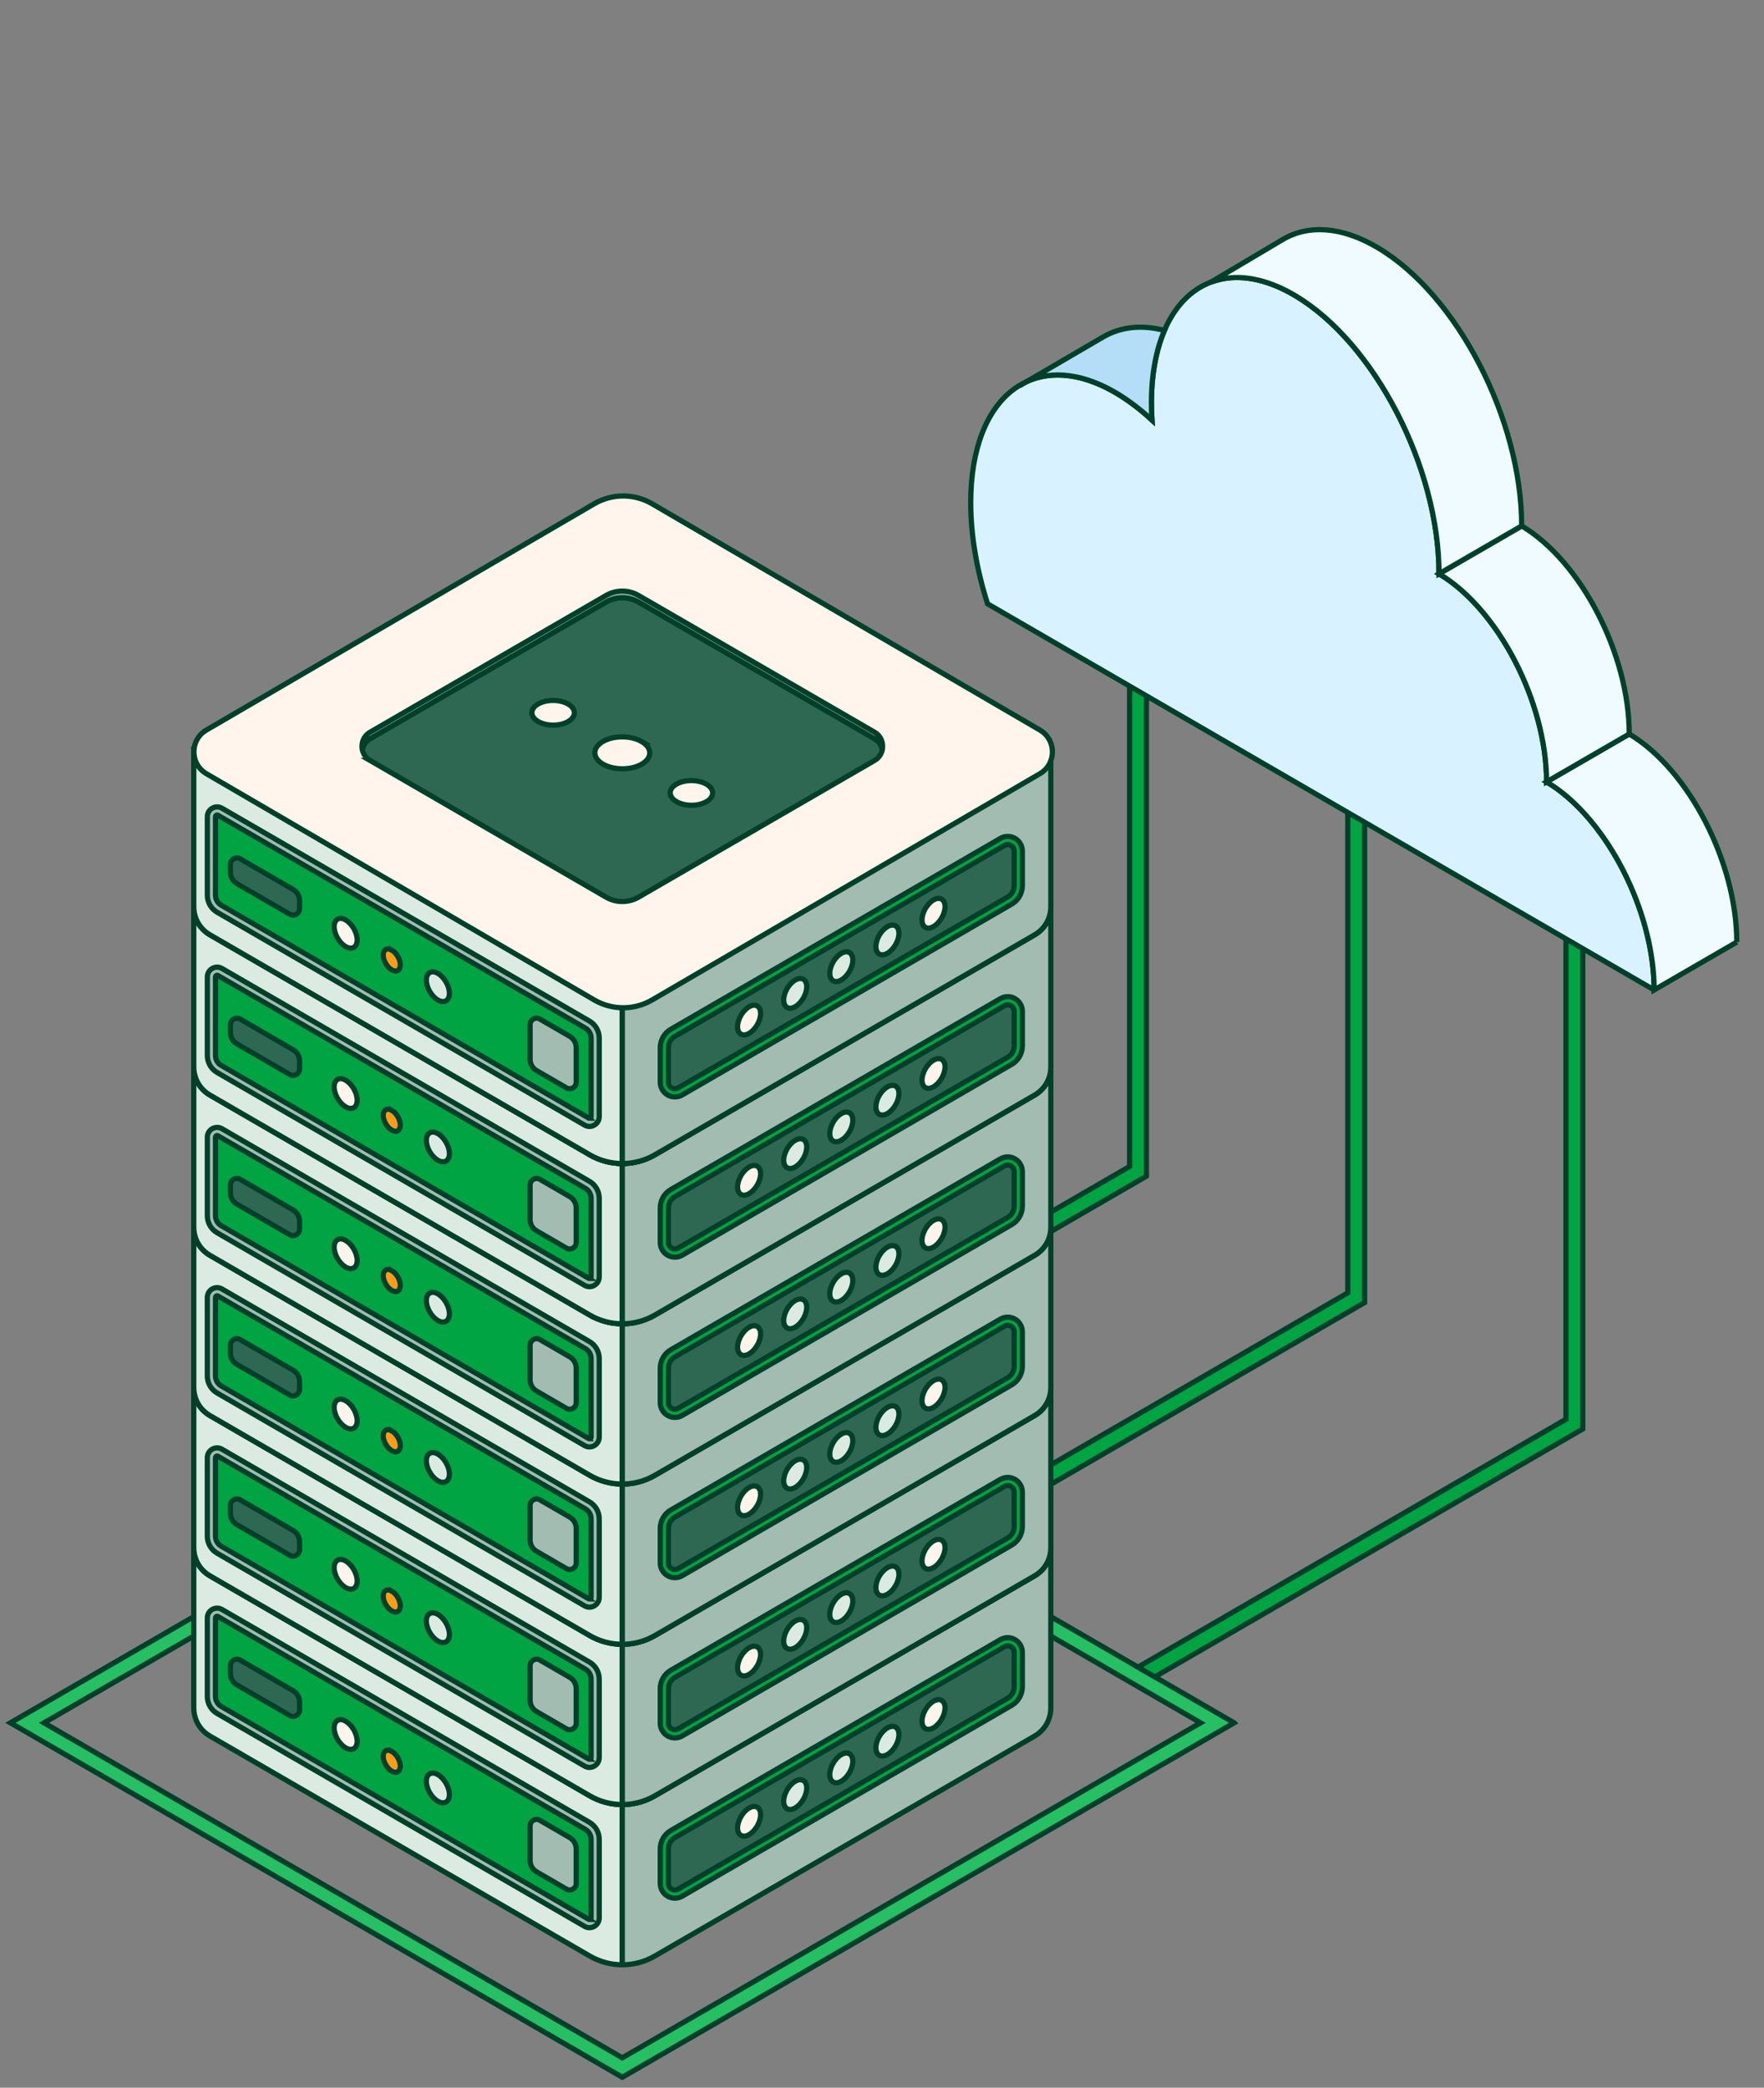 <svg width="169" height="200" viewBox="0 0 169 200" fill="none" xmlns="http://www.w3.org/2000/svg">
<rect x="0" y="0" width="169" height="200" fill="#808080" stroke="none"/>
<g id="Layer_1">
<path id="Vector" d="M118.237 165.045L110.637 160.642L109.027 159.71L89.732 148.534L88.124 147.602L68.829 136.425L67.22 135.494L59.62 131.091L1 165.045L59.217 198.766L59.62 199L86.224 183.59L87.834 182.658L118.238 165.046L118.237 165.045ZM86.223 181.725L84.615 182.657L59.62 197.135L4.218 165.045L59.619 132.955L65.611 136.427L67.219 137.358L86.514 148.535L88.123 149.467L107.418 160.643L109.026 161.575L115.018 165.045L86.222 181.725H86.223Z" fill="#26BF64" stroke="#00402A" stroke-width="0.5"/>
<g id="Group">
<path id="Vector_2" d="M150.029 74.786V135.96L109.027 159.71L110.636 160.642L151.638 136.892V74.786H150.029Z" fill="#00A443" stroke="#00402A" stroke-width="0.5"/>
<path id="Vector_3" d="M130.734 62.687H129.126V123.853L88.124 147.602L89.732 148.534L130.734 124.784V62.687Z" fill="#00A443" stroke="#00402A" stroke-width="0.5"/>
<path id="Vector_4" d="M109.831 50.57H108.222V111.744L67.219 135.494L68.829 136.427L109.831 112.676V50.57Z" fill="#00A443" stroke="#00402A" stroke-width="0.5"/>
</g>
<g id="Group_2">
<g id="Vector_5">
<path fill-rule="evenodd" clip-rule="evenodd" d="M158.474 94.837L137.866 82.9L119.52 72.273L94.613 57.845C93.583 54.623 93 51.3 93 48.141C93 37.779 99.267 33.103 106.998 37.692C108.158 38.382 109.286 39.242 110.364 40.24C110.33 39.691 110.311 39.146 110.311 38.605C110.311 28.407 116.481 23.803 124.09 28.321C131.696 32.84 137.866 44.772 137.866 54.969C143.556 58.349 148.171 67.274 148.171 74.902C153.86 78.282 158.475 87.208 158.475 94.835" fill="#D8F3FF"/>
<path d="M158.474 94.837L137.866 82.9L119.52 72.273L94.613 57.845C93.583 54.623 93 51.3 93 48.141C93 37.779 99.267 33.103 106.998 37.692C108.158 38.382 109.286 39.242 110.364 40.24C110.33 39.691 110.311 39.146 110.311 38.605C110.311 28.407 116.481 23.803 124.09 28.321C131.696 32.84 137.866 44.772 137.866 54.969C143.556 58.349 148.171 67.274 148.171 74.902C153.86 78.282 158.475 87.208 158.475 94.835" stroke="#00402A" stroke-width="0.5"/>
</g>
<path id="Vector_6" fill-rule="evenodd" clip-rule="evenodd" d="M98.344 36.568L105.682 32.285C107.341 31.318 109.346 31.073 111.56 31.657C110.759 33.523 110.311 35.861 110.311 38.605C110.311 39.146 110.33 39.691 110.364 40.24C109.697 39.624 109.012 39.059 108.313 38.556L108.292 38.542L108.288 38.538L108.272 38.527L108.251 38.513L108.235 38.5L108.181 38.463L108.17 38.455L108.13 38.426L108.11 38.411L108.09 38.397L108.076 38.388L108.069 38.383L108.048 38.368L108.028 38.354L108.022 38.35L108.007 38.339L107.987 38.325L107.968 38.312L107.966 38.31L107.946 38.296L107.925 38.282L107.915 38.274L107.904 38.267L107.884 38.253L107.863 38.239L107.86 38.237L107.843 38.225L107.822 38.211L107.807 38.201L107.802 38.197L107.781 38.184L107.76 38.17L107.753 38.165L107.74 38.157L107.699 38.13L107.66 38.104H107.658L107.645 38.095L107.637 38.09L107.596 38.063L107.592 38.06L107.575 38.049L107.555 38.036L107.538 38.025L107.535 38.023L107.515 38.009L107.494 37.996L107.485 37.989L107.453 37.969L107.432 37.956H107.431L107.412 37.942L107.391 37.929L107.377 37.919L107.371 37.915L107.35 37.902L107.33 37.888L107.323 37.884L107.309 37.875L107.288 37.863L107.269 37.851H107.267L107.246 37.838L107.226 37.824L107.215 37.818L107.206 37.812L107.186 37.8L107.165 37.787L107.162 37.785L107.144 37.774L107.124 37.761L107.108 37.751L107.103 37.748L107.083 37.736L107.062 37.723L107.054 37.718L107.042 37.711L107.021 37.699L107 37.686L106.85 37.599H106.847L106.711 37.519L106.7 37.513L106.695 37.51L106.676 37.499L106.551 37.429L106.543 37.425L106.538 37.422L106.401 37.348L106.391 37.343L106.38 37.336L106.258 37.271L106.214 37.249L106.104 37.192L106.088 37.185L106.072 37.176L105.952 37.117L105.907 37.094L105.881 37.081L105.808 37.046L105.734 37.011L105.661 36.976L105.588 36.942L105.515 36.908C104.442 36.423 103.404 36.122 102.417 35.994C100.931 35.801 99.559 36.001 98.348 36.56L98.344 36.568Z" fill="#B4DEF7" stroke="#00402A" stroke-width="0.5"/>
<g id="Vector_7">
<path fill-rule="evenodd" clip-rule="evenodd" d="M166.392 90.25L158.474 94.837C158.474 91.331 157.499 87.553 155.893 84.164L155.822 84.016L155.793 83.954L155.72 83.804L155.698 83.761C155.653 83.669 155.606 83.577 155.56 83.485L155.522 83.411L155.454 83.278L155.409 83.19L155.347 83.072L155.342 83.063C155.31 83.002 155.278 82.943 155.245 82.882L155.242 82.876L155.195 82.789L155.126 82.662L155.068 82.555L154.993 82.422L154.954 82.352L154.839 82.15L154.791 82.068L154.706 81.922L154.666 81.856C154.627 81.79 154.587 81.724 154.548 81.659L154.539 81.644L154.537 81.641C154.494 81.571 154.451 81.5 154.408 81.431L154.371 81.371L154.266 81.205L154.239 81.162C154.145 81.015 154.05 80.869 153.955 80.724L153.938 80.699C153.892 80.629 153.845 80.56 153.797 80.49L153.794 80.485C153.693 80.336 153.591 80.19 153.487 80.044L153.481 80.036C153.114 79.522 152.734 79.03 152.339 78.561C151.064 77.046 149.653 75.786 148.167 74.904L156.087 70.317C161.776 73.696 166.391 82.622 166.391 90.25" fill="#F0FBFF"/>
<path d="M166.392 90.25L158.474 94.837C158.474 91.331 157.499 87.553 155.893 84.164L155.822 84.016L155.793 83.954L155.72 83.804L155.698 83.761C155.653 83.669 155.606 83.577 155.56 83.485L155.522 83.411L155.454 83.278L155.409 83.19L155.347 83.072L155.342 83.063C155.31 83.002 155.278 82.943 155.245 82.882L155.242 82.876L155.195 82.789L155.126 82.662L155.068 82.555L154.993 82.422L154.954 82.352L154.839 82.15L154.791 82.068L154.706 81.922L154.666 81.856C154.627 81.79 154.587 81.724 154.548 81.659L154.539 81.644L154.537 81.641C154.494 81.571 154.451 81.5 154.408 81.431L154.371 81.371L154.266 81.205L154.239 81.162C154.145 81.015 154.05 80.869 153.955 80.724L153.938 80.699C153.892 80.629 153.845 80.56 153.797 80.49L153.794 80.485C153.693 80.336 153.591 80.19 153.487 80.044L153.481 80.036C153.114 79.522 152.734 79.03 152.339 78.561C151.064 77.046 149.653 75.786 148.167 74.904L156.087 70.317C161.776 73.696 166.391 82.622 166.391 90.25" stroke="#00402A" stroke-width="0.5"/>
</g>
<path id="Vector_8" fill-rule="evenodd" clip-rule="evenodd" d="M148.17 74.903C148.17 67.276 143.555 58.35 137.865 54.97L145.785 50.384C151.474 53.763 156.089 62.688 156.089 70.317L148.17 74.903Z" fill="#F0FBFF" stroke="#00402A" stroke-width="0.5"/>
<path id="Vector_9" fill-rule="evenodd" clip-rule="evenodd" d="M137.865 54.971C137.865 44.773 131.695 32.841 124.089 28.322L123.947 28.239L123.944 28.237L123.805 28.157L123.799 28.154L123.673 28.084L123.664 28.079L123.655 28.074L123.535 28.009L123.523 28.003L123.511 27.995C123.426 27.95 123.342 27.905 123.258 27.862L123.243 27.855L123.225 27.845C123.143 27.802 123.059 27.761 122.977 27.722L122.957 27.712C120.364 26.455 117.973 26.282 115.985 27.043L122.879 22.952C125.311 21.51 128.506 21.656 132.009 23.736C139.616 28.254 145.784 40.186 145.784 50.384L137.865 54.971Z" fill="#F0FBFF" stroke="#00402A" stroke-width="0.5"/>
</g>
<g id="Group_3">
<g id="Group_4">
<path id="Vector_10" d="M56.503 172.037L20.122 150.964C19.083 150.362 18.564 149.309 18.564 148.256V163.601C18.563 164.656 19.081 165.713 20.122 166.315L56.503 187.387C57.466 187.946 58.542 188.225 59.619 188.225V172.873C58.542 172.873 57.466 172.594 56.503 172.035V172.037Z" fill="#DCEBE1" stroke="#00402A" stroke-width="0.5"/>
<path id="Vector_11" d="M62.734 187.388L99.115 166.316C100.156 165.713 100.675 164.658 100.673 163.603V148.259C100.673 149.312 100.152 150.363 99.115 150.964L62.734 172.036C61.771 172.595 60.694 172.874 59.617 172.874V188.226C60.693 188.226 61.769 187.947 62.734 187.388Z" fill="#A2BCB1" stroke="#00402A" stroke-width="0.5"/>
<path id="Vector_12" d="M20.122 150.964L56.503 172.036C58.431 173.154 60.807 173.154 62.736 172.036L99.116 150.964C100.154 150.363 100.673 149.31 100.674 148.259C100.674 147.205 100.156 146.15 99.116 145.548L62.736 124.476C60.807 123.359 58.431 123.359 56.503 124.476L20.122 145.548C19.083 146.15 18.564 147.203 18.564 148.256C18.564 149.308 19.083 150.362 20.122 150.964Z" fill="#FF9C1A" stroke="#00402A" stroke-width="0.5"/>
<path id="Vector_13" d="M59.618 172.093C58.662 172.093 57.719 171.839 56.892 171.359L20.511 150.287C19.779 149.863 19.343 149.104 19.343 148.256C19.343 147.407 19.78 146.649 20.511 146.224L56.892 125.152C57.72 124.672 58.663 124.418 59.618 124.418C60.574 124.418 61.518 124.672 62.345 125.152L98.725 146.224C99.458 146.649 99.894 147.408 99.894 148.258C99.894 149.105 99.457 149.863 98.725 150.287L62.345 171.359C61.517 171.839 60.574 172.093 59.618 172.093Z" fill="#FFF5EC" stroke="#00402A" stroke-width="0.5"/>
<path id="Vector_14" d="M19.863 154.997V162.524C19.863 163.194 20.22 163.814 20.798 164.149L56.006 184.544C56.63 184.905 57.409 184.453 57.409 183.732V176.205C57.409 175.535 57.052 174.915 56.474 174.579L21.266 154.185C20.642 153.824 19.863 154.276 19.863 154.997Z" fill="#A2BCB1" stroke="#00402A" stroke-width="0.5"/>
<path id="Vector_15" d="M56.473 183.889C56.448 183.889 56.423 183.882 56.396 183.867L21.188 163.472C20.851 163.277 20.643 162.915 20.643 162.524V154.997C20.643 154.879 20.75 154.839 20.8 154.839C20.826 154.839 20.851 154.846 20.877 154.861L56.085 175.255C56.422 175.45 56.63 175.814 56.63 176.204V183.73C56.63 183.76 56.626 183.802 56.584 183.841C56.554 183.87 56.512 183.888 56.472 183.888L56.473 183.889Z" fill="#00A443" stroke="#00402A" stroke-width="0.5"/>
<path id="Vector_16" d="M55.202 177.122V180.434C55.202 180.915 54.682 181.217 54.267 180.975L51.409 179.319C51.023 179.096 50.785 178.683 50.785 178.236V174.924C50.785 174.443 51.304 174.142 51.72 174.382L54.578 176.038C54.964 176.261 55.202 176.674 55.202 177.121V177.122Z" fill="#A2BCB1" stroke="#00402A" stroke-width="0.5"/>
<path id="Vector_17" d="M28.698 163.803V163.05C28.698 162.603 28.461 162.19 28.075 161.967L23.008 159.032C22.593 158.791 22.073 159.092 22.073 159.573V160.326C22.073 160.773 22.311 161.186 22.697 161.409L27.764 164.344C28.179 164.585 28.698 164.284 28.698 163.803Z" fill="#2F6852" stroke="#00402A" stroke-width="0.5"/>
<path id="Vector_18" d="M33.118 164.892C33.729 165.245 34.221 166.102 34.219 166.805C34.217 167.508 33.721 167.792 33.111 167.439C32.502 167.086 32.008 166.229 32.011 165.526C32.013 164.823 32.509 164.539 33.118 164.892Z" fill="#FFF5EC" stroke="#00402A" stroke-width="0.5"/>
<path id="Vector_19" d="M37.535 167.78C37.988 168.042 38.353 168.678 38.352 169.199C38.35 169.721 37.982 169.931 37.529 169.67C37.077 169.408 36.712 168.772 36.713 168.251C36.714 167.73 37.083 167.518 37.535 167.781V167.78Z" fill="#FF9C1A" stroke="#00402A" stroke-width="0.5"/>
<path id="Vector_20" d="M41.953 170.01C42.563 170.363 43.056 171.22 43.054 171.923C43.051 172.626 42.555 172.91 41.946 172.556C41.337 172.203 40.843 171.346 40.845 170.644C40.848 169.941 41.343 169.657 41.953 170.01Z" fill="#DCEBE1" stroke="#00402A" stroke-width="0.5"/>
<path id="Vector_21" d="M64.66 181.842C63.887 181.842 63.256 181.211 63.256 180.434V177.122C63.256 176.398 63.645 175.724 64.269 175.362L95.84 157.076C96.054 156.951 96.296 156.887 96.541 156.887C97.314 156.887 97.944 157.518 97.944 158.295V161.606C97.944 162.329 97.556 163.004 96.931 163.367L65.361 181.653C65.147 181.778 64.904 181.842 64.66 181.842Z" fill="#00A443" stroke="#00402A" stroke-width="0.5"/>
<path id="Vector_22" d="M64.035 177.122V180.434C64.035 180.915 64.555 181.217 64.97 180.976L96.541 162.69C96.927 162.467 97.164 162.054 97.164 161.606V158.295C97.164 157.814 96.645 157.512 96.23 157.754L64.659 176.04C64.273 176.263 64.035 176.676 64.035 177.124V177.122Z" fill="#2F6852" stroke="#00402A" stroke-width="0.5"/>
<path id="Vector_23" d="M80.597 168.091C79.986 168.444 79.494 169.301 79.496 170.004C79.498 170.707 79.994 170.991 80.604 170.638C81.213 170.284 81.707 169.428 81.704 168.725C81.702 168.022 81.206 167.738 80.597 168.091Z" fill="#DCEBE1" stroke="#00402A" stroke-width="0.5"/>
<path id="Vector_24" d="M85.015 165.532C84.404 165.885 83.912 166.742 83.914 167.445C83.916 168.148 84.412 168.431 85.022 168.078C85.631 167.725 86.125 166.868 86.122 166.165C86.12 165.463 85.624 165.179 85.015 165.532Z" fill="#DCEBE1" stroke="#00402A" stroke-width="0.5"/>
<path id="Vector_25" d="M89.431 162.974C88.821 163.327 88.328 164.183 88.331 164.886C88.333 165.589 88.829 165.873 89.438 165.52C90.048 165.167 90.541 164.31 90.539 163.607C90.537 162.904 90.041 162.62 89.431 162.974Z" fill="#FFF5EC" stroke="#00402A" stroke-width="0.5"/>
<path id="Vector_26" d="M71.763 173.208C71.153 173.561 70.66 174.418 70.663 175.12C70.665 175.823 71.161 176.107 71.77 175.754C72.38 175.401 72.873 174.544 72.871 173.841C72.869 173.138 72.373 172.854 71.763 173.208Z" fill="#FFF5EC" stroke="#00402A" stroke-width="0.5"/>
<path id="Vector_27" d="M35.453 149.61L58.06 162.705C59.024 163.263 60.213 163.263 61.178 162.705L83.785 149.61C84.202 149.369 84.447 148.983 84.53 148.569C84.447 148.155 84.201 147.769 83.785 147.528L61.178 134.433C60.214 133.874 59.026 133.874 58.062 134.433L35.454 147.528C35.038 147.769 34.792 148.155 34.709 148.569C34.792 148.983 35.039 149.369 35.454 149.61H35.453Z" fill="#2F6852" stroke="#00402A" stroke-width="0.5"/>
<path id="Vector_28" d="M76.18 170.649C75.57 171.003 75.077 171.859 75.08 172.562C75.082 173.265 75.578 173.549 76.187 173.196C76.797 172.843 77.29 171.986 77.288 171.283C77.286 170.58 76.79 170.296 76.18 170.649Z" fill="#DCEBE1" stroke="#00402A" stroke-width="0.5"/>
<g id="Group_5">
<path id="Vector_29" d="M61.474 147.799C62.505 148.396 62.511 149.364 61.487 149.962C60.462 150.559 58.796 150.559 57.765 149.962C56.733 149.364 56.728 148.396 57.753 147.799C58.778 147.202 60.443 147.202 61.475 147.799H61.474Z" fill="#FFF5EC" stroke="#00402A" stroke-width="0.5"/>
<path id="Vector_30" d="M67.68 151.882C68.478 152.344 68.483 153.093 67.689 153.555C66.896 154.017 65.607 154.017 64.81 153.555C64.012 153.093 64.007 152.344 64.8 151.882C65.593 151.419 66.882 151.419 67.68 151.882Z" fill="#FFF5EC" stroke="#00402A" stroke-width="0.5"/>
<path id="Vector_31" d="M54.428 144.206C55.225 144.668 55.23 145.417 54.437 145.879C53.644 146.342 52.355 146.342 51.557 145.879C50.76 145.417 50.755 144.668 51.548 144.206C52.341 143.743 53.63 143.743 54.428 144.206Z" fill="#FFF5EC" stroke="#00402A" stroke-width="0.5"/>
</g>
<path id="Vector_32" d="M35.453 147.527L58.061 134.432C59.024 133.873 60.213 133.873 61.177 134.432L83.784 147.527C84.201 147.767 84.446 148.153 84.529 148.568C84.653 147.947 84.406 147.262 83.784 146.901L61.177 133.806C60.213 133.248 59.024 133.248 58.061 133.806L35.453 146.901C34.83 147.263 34.584 147.947 34.708 148.568C34.791 148.153 35.038 147.767 35.453 147.527Z" fill="#A2BCB1" stroke="#00402A" stroke-width="0.5"/>
</g>
<g id="Group_6">
<path id="Vector_33" d="M56.503 156.685L20.122 135.612C19.083 135.01 18.564 133.958 18.564 132.904V148.25C18.563 149.305 19.081 150.361 20.122 150.963L56.503 172.035C57.466 172.594 58.542 172.873 59.619 172.873V157.521C58.542 157.521 57.466 157.242 56.503 156.684V156.685Z" fill="#DCEBE1" stroke="#00402A" stroke-width="0.5"/>
<path id="Vector_34" d="M62.736 172.037L99.116 150.964C100.157 150.361 100.677 149.306 100.674 148.251V132.907C100.674 133.96 100.154 135.011 99.116 135.612L62.736 156.685C61.772 157.243 60.696 157.523 59.619 157.523V172.874C60.695 172.874 61.771 172.595 62.736 172.037Z" fill="#A2BCB1" stroke="#00402A" stroke-width="0.5"/>
<path id="Vector_35" d="M20.122 135.611L56.503 156.684C58.431 157.801 60.807 157.801 62.736 156.684L99.116 135.611C100.154 135.01 100.673 133.958 100.674 132.906C100.674 131.852 100.156 130.797 99.116 130.195L62.736 109.123C60.807 108.006 58.431 108.006 56.503 109.123L20.122 130.195C19.083 130.797 18.564 131.85 18.564 132.903C18.564 133.955 19.083 135.009 20.122 135.611Z" fill="#FF9C1A" stroke="#00402A" stroke-width="0.5"/>
<path id="Vector_36" d="M59.618 156.741C58.662 156.741 57.719 156.488 56.892 156.008L20.511 134.935C19.779 134.511 19.343 133.752 19.343 132.904C19.343 132.055 19.78 131.297 20.511 130.872L56.892 109.8C57.72 109.32 58.663 109.066 59.618 109.066C60.574 109.066 61.518 109.32 62.345 109.8L98.725 130.872C99.458 131.297 99.894 132.057 99.894 132.906C99.894 133.753 99.457 134.511 98.725 134.935L62.345 156.008C61.517 156.488 60.574 156.741 59.618 156.741Z" fill="#FFF5EC" stroke="#00402A" stroke-width="0.5"/>
<path id="Vector_37" d="M19.863 139.646V147.172C19.863 147.842 20.22 148.462 20.798 148.796L56.006 169.191C56.63 169.552 57.409 169.1 57.409 168.379V160.852C57.409 160.182 57.052 159.562 56.474 159.227L21.266 138.832C20.642 138.471 19.863 138.923 19.863 139.644V139.646Z" fill="#A2BCB1" stroke="#00402A" stroke-width="0.5"/>
<path id="Vector_38" d="M56.474 168.537C56.449 168.537 56.424 168.53 56.397 168.515L21.189 148.121C20.852 147.926 20.644 147.563 20.644 147.172V139.646C20.644 139.527 20.751 139.487 20.802 139.487C20.827 139.487 20.852 139.494 20.878 139.509L56.086 159.904C56.423 160.098 56.631 160.462 56.631 160.852V168.379C56.631 168.408 56.626 168.45 56.586 168.489C56.555 168.518 56.513 168.536 56.473 168.536L56.474 168.537Z" fill="#00A443" stroke="#00402A" stroke-width="0.5"/>
<path id="Vector_39" d="M55.202 161.771V165.082C55.202 165.563 54.682 165.865 54.267 165.623L51.409 163.967C51.023 163.745 50.785 163.331 50.785 162.884V159.573C50.785 159.092 51.304 158.79 51.72 159.031L54.578 160.686C54.964 160.909 55.202 161.322 55.202 161.77V161.771Z" fill="#A2BCB1" stroke="#00402A" stroke-width="0.5"/>
<path id="Vector_40" d="M28.698 148.451V147.698C28.698 147.251 28.461 146.838 28.075 146.615L23.008 143.68C22.593 143.439 22.073 143.74 22.073 144.221V144.974C22.073 145.421 22.311 145.835 22.697 146.058L27.764 148.992C28.179 149.233 28.698 148.933 28.698 148.45V148.451Z" fill="#2F6852" stroke="#00402A" stroke-width="0.5"/>
<path id="Vector_41" d="M33.119 149.54C33.73 149.894 34.222 150.75 34.22 151.453C34.218 152.156 33.722 152.44 33.112 152.087C32.503 151.734 32.009 150.877 32.012 150.174C32.014 149.471 32.51 149.187 33.119 149.54Z" fill="#FFF5EC" stroke="#00402A" stroke-width="0.5"/>
<path id="Vector_42" d="M37.535 152.428C37.988 152.69 38.353 153.326 38.352 153.847C38.35 154.369 37.982 154.579 37.529 154.318C37.077 154.056 36.712 153.42 36.713 152.899C36.714 152.378 37.083 152.167 37.535 152.43V152.428Z" fill="#FF9C1A" stroke="#00402A" stroke-width="0.5"/>
<path id="Vector_43" d="M41.953 154.658C42.563 155.011 43.056 155.868 43.054 156.571C43.051 157.274 42.555 157.558 41.946 157.205C41.337 156.851 40.843 155.995 40.845 155.292C40.848 154.589 41.343 154.305 41.953 154.658Z" fill="#DCEBE1" stroke="#00402A" stroke-width="0.5"/>
<path id="Vector_44" d="M64.66 166.491C63.887 166.491 63.256 165.859 63.256 165.082V161.771C63.256 161.047 63.645 160.372 64.269 160.01L95.84 141.724C96.054 141.599 96.296 141.535 96.541 141.535C97.314 141.535 97.944 142.166 97.944 142.943V146.255C97.944 146.978 97.556 147.652 96.931 148.015L65.361 166.302C65.147 166.426 64.904 166.491 64.66 166.491Z" fill="#00A443" stroke="#00402A" stroke-width="0.5"/>
<path id="Vector_45" d="M64.037 161.771V165.082C64.037 165.563 64.556 165.865 64.971 165.623L96.542 147.337C96.928 147.114 97.165 146.701 97.165 146.254V142.942C97.165 142.461 96.646 142.159 96.231 142.401L64.66 160.688C64.274 160.911 64.037 161.324 64.037 161.771Z" fill="#2F6852" stroke="#00402A" stroke-width="0.5"/>
<path id="Vector_46" d="M80.597 152.739C79.986 153.093 79.494 153.949 79.496 154.652C79.498 155.355 79.994 155.639 80.604 155.286C81.213 154.933 81.707 154.076 81.704 153.373C81.702 152.67 81.206 152.386 80.597 152.739Z" fill="#DCEBE1" stroke="#00402A" stroke-width="0.5"/>
<path id="Vector_47" d="M85.015 150.18C84.404 150.533 83.912 151.39 83.914 152.093C83.916 152.796 84.412 153.08 85.022 152.727C85.631 152.373 86.125 151.517 86.122 150.814C86.12 150.111 85.624 149.827 85.015 150.18Z" fill="#DCEBE1" stroke="#00402A" stroke-width="0.5"/>
<path id="Vector_48" d="M89.431 147.622C88.821 147.975 88.328 148.832 88.331 149.535C88.333 150.238 88.829 150.522 89.438 150.168C90.048 149.815 90.541 148.958 90.539 148.256C90.537 147.553 90.041 147.269 89.431 147.622Z" fill="#FFF5EC" stroke="#00402A" stroke-width="0.5"/>
<path id="Vector_49" d="M71.763 157.856C71.153 158.209 70.66 159.066 70.663 159.769C70.665 160.472 71.161 160.756 71.77 160.402C72.38 160.049 72.873 159.193 72.871 158.49C72.869 157.787 72.373 157.503 71.763 157.856Z" fill="#FFF5EC" stroke="#00402A" stroke-width="0.5"/>
<path id="Vector_50" d="M35.453 134.258L58.06 147.353C59.024 147.912 60.213 147.912 61.178 147.353L83.785 134.258C84.202 134.017 84.447 133.631 84.53 133.217C84.447 132.803 84.201 132.417 83.785 132.176L61.178 119.081C60.214 118.523 59.026 118.523 58.062 119.081L35.454 132.176C35.038 132.417 34.792 132.803 34.709 133.217C34.792 133.631 35.039 134.017 35.454 134.258H35.453Z" fill="#2F6852" stroke="#00402A" stroke-width="0.5"/>
<path id="Vector_51" d="M76.18 155.298C75.57 155.651 75.077 156.508 75.08 157.21C75.082 157.913 75.578 158.197 76.187 157.844C76.797 157.491 77.29 156.634 77.288 155.931C77.286 155.228 76.79 154.944 76.18 155.298Z" fill="#DCEBE1" stroke="#00402A" stroke-width="0.5"/>
<g id="Group_7">
<path id="Vector_52" d="M61.474 132.447C62.505 133.045 62.511 134.013 61.487 134.61C60.462 135.207 58.796 135.207 57.765 134.61C56.733 134.013 56.728 133.045 57.753 132.447C58.778 131.85 60.443 131.85 61.475 132.447H61.474Z" fill="#FFF5EC" stroke="#00402A" stroke-width="0.5"/>
<path id="Vector_53" d="M67.68 136.53C68.478 136.992 68.483 137.741 67.689 138.203C66.896 138.666 65.607 138.666 64.81 138.203C64.012 137.741 64.007 136.992 64.8 136.53C65.593 136.068 66.882 136.068 67.68 136.53Z" fill="#FFF5EC" stroke="#00402A" stroke-width="0.5"/>
<path id="Vector_54" d="M54.428 128.854C55.225 129.316 55.23 130.065 54.437 130.527C53.644 130.99 52.355 130.99 51.557 130.527C50.76 130.065 50.755 129.316 51.548 128.854C52.341 128.392 53.63 128.392 54.428 128.854Z" fill="#FFF5EC" stroke="#00402A" stroke-width="0.5"/>
</g>
<path id="Vector_55" d="M35.453 132.175L58.061 119.08C59.024 118.521 60.213 118.521 61.177 119.08L83.784 132.175C84.201 132.416 84.446 132.802 84.529 133.216C84.653 132.595 84.406 131.91 83.784 131.55L61.177 118.454C60.213 117.896 59.024 117.896 58.061 118.454L35.453 131.55C34.83 131.911 34.584 132.595 34.708 133.216C34.791 132.802 35.038 132.416 35.453 132.175Z" fill="#A2BCB1" stroke="#00402A" stroke-width="0.5"/>
</g>
<g id="Group_8">
<path id="Vector_56" d="M56.503 141.333L20.122 120.26C19.083 119.658 18.564 118.606 18.564 117.552V132.898C18.563 133.953 19.081 135.009 20.122 135.611L56.503 156.684C57.466 157.242 58.542 157.521 59.619 157.521V142.17C58.542 142.17 57.466 141.89 56.503 141.332V141.333Z" fill="#DCEBE1" stroke="#00402A" stroke-width="0.5"/>
<path id="Vector_57" d="M62.736 156.685L99.116 135.612C100.157 135.009 100.677 133.954 100.674 132.899V117.556C100.674 118.608 100.154 119.66 99.116 120.26L62.736 141.333C61.772 141.892 60.696 142.171 59.619 142.171V157.523C60.695 157.523 61.771 157.243 62.736 156.685Z" fill="#A2BCB1" stroke="#00402A" stroke-width="0.5"/>
<path id="Vector_58" d="M20.122 120.259L56.503 141.332C58.431 142.449 60.807 142.449 62.736 141.332L99.116 120.259C100.154 119.658 100.673 118.606 100.674 117.554C100.674 116.501 100.156 115.446 99.116 114.844L62.736 93.771C60.807 92.654 58.431 92.654 56.503 93.771L20.122 114.844C19.083 115.446 18.564 116.498 18.564 117.551C18.564 118.604 19.083 119.657 20.122 120.259Z" fill="#FF9C1A" stroke="#00402A" stroke-width="0.5"/>
<path id="Vector_59" d="M59.62 141.389C58.663 141.389 57.72 141.136 56.893 140.656L20.513 119.583C19.78 119.16 19.344 118.4 19.344 117.552C19.344 116.704 19.782 115.946 20.513 115.521L56.893 94.448C57.721 93.968 58.664 93.715 59.62 93.715C60.575 93.715 61.519 93.968 62.346 94.448L98.727 115.521C99.459 115.946 99.895 116.705 99.895 117.554C99.895 118.402 99.458 119.16 98.727 119.583L62.346 140.656C61.518 141.136 60.575 141.389 59.62 141.389Z" fill="#FFF5EC" stroke="#00402A" stroke-width="0.5"/>
<path id="Vector_60" d="M19.863 124.294V131.821C19.863 132.491 20.22 133.11 20.798 133.446L56.006 153.84C56.63 154.202 57.409 153.75 57.409 153.028V145.501C57.409 144.831 57.052 144.212 56.474 143.876L21.266 123.482C20.642 123.12 19.863 123.572 19.863 124.294Z" fill="#A2BCB1" stroke="#00402A" stroke-width="0.5"/>
<path id="Vector_61" d="M56.474 153.185C56.449 153.185 56.424 153.178 56.397 153.163L21.189 132.769C20.852 132.574 20.644 132.211 20.644 131.821V124.294C20.644 124.175 20.751 124.135 20.802 124.135C20.827 124.135 20.852 124.142 20.878 124.158L56.086 144.552C56.423 144.747 56.631 145.111 56.631 145.5V153.027C56.631 153.056 56.626 153.099 56.586 153.137C56.555 153.167 56.513 153.184 56.473 153.184L56.474 153.185Z" fill="#00A443" stroke="#00402A" stroke-width="0.5"/>
<path id="Vector_62" d="M55.202 146.419V149.731C55.202 150.212 54.682 150.513 54.267 150.273L51.409 148.617C51.023 148.394 50.785 147.981 50.785 147.534V144.222C50.785 143.741 51.304 143.439 51.72 143.68L54.578 145.336C54.964 145.559 55.202 145.972 55.202 146.419Z" fill="#A2BCB1" stroke="#00402A" stroke-width="0.5"/>
<path id="Vector_63" d="M28.698 133.1V132.346C28.698 131.899 28.461 131.486 28.075 131.263L23.008 128.328C22.593 128.088 22.073 128.388 22.073 128.869V129.623C22.073 130.07 22.311 130.483 22.697 130.706L27.764 133.641C28.179 133.881 28.698 133.581 28.698 133.1Z" fill="#2F6852" stroke="#00402A" stroke-width="0.5"/>
<path id="Vector_64" d="M33.119 134.189C33.73 134.542 34.222 135.399 34.22 136.102C34.218 136.804 33.722 137.088 33.112 136.735C32.503 136.382 32.009 135.525 32.012 134.822C32.014 134.12 32.51 133.836 33.119 134.189Z" fill="#FFF5EC" stroke="#00402A" stroke-width="0.5"/>
<path id="Vector_65" d="M37.535 137.077C37.988 137.338 38.353 137.974 38.352 138.496C38.35 139.018 37.982 139.228 37.529 138.966C37.077 138.704 36.712 138.068 36.713 137.547C36.714 137.026 37.083 136.815 37.535 137.078V137.077Z" fill="#FF9C1A" stroke="#00402A" stroke-width="0.5"/>
<path id="Vector_66" d="M41.954 139.306C42.565 139.66 43.057 140.516 43.055 141.219C43.052 141.922 42.556 142.206 41.947 141.853C41.337 141.5 40.844 140.643 40.846 139.94C40.849 139.237 41.344 138.953 41.954 139.306Z" fill="#DCEBE1" stroke="#00402A" stroke-width="0.5"/>
<path id="Vector_67" d="M64.66 151.139C63.887 151.139 63.256 150.507 63.256 149.731V146.419C63.256 145.695 63.645 145.02 64.269 144.659L95.84 126.372C96.054 126.248 96.296 126.183 96.541 126.183C97.314 126.183 97.944 126.814 97.944 127.591V130.903C97.944 131.626 97.556 132.301 96.931 132.663L65.361 150.95C65.147 151.074 64.904 151.139 64.66 151.139Z" fill="#00A443" stroke="#00402A" stroke-width="0.5"/>
<path id="Vector_68" d="M64.037 146.419V149.731C64.037 150.212 64.556 150.513 64.971 150.273L96.542 131.986C96.928 131.763 97.165 131.35 97.165 130.903V127.591C97.165 127.11 96.646 126.809 96.231 127.049L64.66 145.336C64.274 145.559 64.037 145.972 64.037 146.419Z" fill="#2F6852" stroke="#00402A" stroke-width="0.5"/>
<path id="Vector_69" d="M80.597 137.388C79.986 137.741 79.494 138.598 79.496 139.301C79.498 140.003 79.994 140.287 80.604 139.934C81.213 139.581 81.707 138.724 81.704 138.021C81.702 137.319 81.206 137.035 80.597 137.388Z" fill="#DCEBE1" stroke="#00402A" stroke-width="0.5"/>
<path id="Vector_70" d="M85.015 134.828C84.404 135.182 83.912 136.038 83.914 136.741C83.916 137.444 84.412 137.728 85.022 137.375C85.631 137.022 86.125 136.165 86.122 135.462C86.12 134.759 85.624 134.475 85.015 134.828Z" fill="#DCEBE1" stroke="#00402A" stroke-width="0.5"/>
<path id="Vector_71" d="M89.431 132.27C88.821 132.623 88.328 133.48 88.331 134.183C88.333 134.886 88.829 135.17 89.438 134.817C90.048 134.463 90.541 133.607 90.539 132.904C90.537 132.201 90.041 131.917 89.431 132.27Z" fill="#FFF5EC" stroke="#00402A" stroke-width="0.5"/>
<path id="Vector_72" d="M71.763 142.504C71.153 142.857 70.66 143.714 70.663 144.417C70.665 145.12 71.161 145.404 71.77 145.051C72.38 144.697 72.873 143.841 72.871 143.138C72.869 142.435 72.373 142.151 71.763 142.504Z" fill="#FFF5EC" stroke="#00402A" stroke-width="0.5"/>
<path id="Vector_73" d="M35.453 118.906L58.06 132.001C59.024 132.56 60.213 132.56 61.178 132.001L83.785 118.906C84.202 118.666 84.447 118.28 84.53 117.865C84.447 117.451 84.201 117.065 83.785 116.824L61.178 103.729C60.214 103.171 59.026 103.171 58.062 103.729L35.454 116.824C35.038 117.065 34.792 117.451 34.709 117.865C34.792 118.28 35.039 118.666 35.454 118.906H35.453Z" fill="#2F6852" stroke="#00402A" stroke-width="0.5"/>
<path id="Vector_74" d="M76.18 139.946C75.57 140.299 75.077 141.156 75.08 141.859C75.082 142.562 75.578 142.846 76.187 142.492C76.797 142.139 77.29 141.283 77.288 140.58C77.286 139.877 76.79 139.593 76.18 139.946Z" fill="#DCEBE1" stroke="#00402A" stroke-width="0.5"/>
<g id="Group_9">
<path id="Vector_75" d="M61.474 117.096C62.505 117.693 62.511 118.661 61.487 119.258C60.462 119.856 58.796 119.856 57.765 119.258C56.733 118.661 56.728 117.693 57.753 117.096C58.778 116.498 60.443 116.498 61.475 117.096H61.474Z" fill="#FFF5EC" stroke="#00402A" stroke-width="0.5"/>
<path id="Vector_76" d="M67.68 121.178C68.478 121.641 68.483 122.389 67.689 122.852C66.896 123.314 65.607 123.314 64.81 122.852C64.012 122.389 64.007 121.641 64.8 121.178C65.593 120.716 66.882 120.716 67.68 121.178Z" fill="#FFF5EC" stroke="#00402A" stroke-width="0.5"/>
<path id="Vector_77" d="M54.428 113.502C55.225 113.965 55.23 114.713 54.437 115.176C53.644 115.638 52.355 115.638 51.557 115.176C50.76 114.713 50.755 113.965 51.548 113.502C52.341 113.04 53.63 113.04 54.428 113.502Z" fill="#FFF5EC" stroke="#00402A" stroke-width="0.5"/>
</g>
<path id="Vector_78" d="M35.453 116.823L58.061 103.728C59.024 103.17 60.213 103.17 61.177 103.728L83.784 116.823C84.201 117.064 84.446 117.45 84.529 117.864C84.653 117.243 84.406 116.558 83.784 116.198L61.177 103.103C60.213 102.544 59.024 102.544 58.061 103.103L35.453 116.198C34.83 116.559 34.584 117.243 34.708 117.864C34.791 117.45 35.038 117.064 35.453 116.823Z" fill="#A2BCB1" stroke="#00402A" stroke-width="0.5"/>
</g>
<g id="Group_10">
<path id="Vector_79" d="M56.503 125.981L20.122 104.909C19.083 104.307 18.564 103.254 18.564 102.2V117.546C18.563 118.601 19.081 119.657 20.122 120.259L56.503 141.332C57.466 141.89 58.542 142.17 59.619 142.17V126.818C58.542 126.818 57.466 126.539 56.503 125.98V125.981Z" fill="#DCEBE1" stroke="#00402A" stroke-width="0.5"/>
<path id="Vector_80" d="M62.736 141.333L99.116 120.26C100.157 119.657 100.677 118.602 100.674 117.547V102.204C100.674 103.256 100.154 104.308 99.116 104.909L62.736 125.981C61.772 126.54 60.696 126.819 59.619 126.819V142.171C60.695 142.171 61.771 141.892 62.736 141.333Z" fill="#A2BCB1" stroke="#00402A" stroke-width="0.5"/>
<path id="Vector_81" d="M20.122 104.908L56.503 125.98C58.431 127.097 60.807 127.097 62.736 125.98L99.116 104.908C100.154 104.307 100.673 103.254 100.674 102.203C100.674 101.149 100.156 100.094 99.116 99.492L62.736 78.419C60.807 77.302 58.431 77.302 56.503 78.419L20.122 99.492C19.083 100.094 18.564 101.147 18.564 102.199C18.564 103.252 19.083 104.306 20.122 104.908Z" fill="#FF9C1A" stroke="#00402A" stroke-width="0.5"/>
<path id="Vector_82" d="M59.62 126.038C58.663 126.038 57.72 125.784 56.893 125.304L20.513 104.232C19.78 103.808 19.344 103.049 19.344 102.2C19.344 101.352 19.782 100.594 20.513 100.169L56.893 79.096C57.721 78.617 58.664 78.363 59.62 78.363C60.575 78.363 61.519 78.617 62.346 79.096L98.727 100.169C99.459 100.594 99.895 101.353 99.895 102.203C99.895 103.05 99.458 103.808 98.727 104.232L62.346 125.304C61.518 125.784 60.575 126.038 59.62 126.038Z" fill="#FFF5EC" stroke="#00402A" stroke-width="0.5"/>
<path id="Vector_83" d="M19.865 108.942V116.469C19.865 117.139 20.221 117.759 20.799 118.094L56.008 138.488C56.631 138.85 57.41 138.398 57.41 137.676V130.15C57.41 129.48 57.054 128.86 56.476 128.524L21.267 108.13C20.644 107.769 19.865 108.22 19.865 108.942Z" fill="#A2BCB1" stroke="#00402A" stroke-width="0.5"/>
<path id="Vector_84" d="M56.474 137.834C56.449 137.834 56.424 137.827 56.397 137.811L21.189 117.417C20.852 117.222 20.644 116.86 20.644 116.469V108.942C20.644 108.824 20.751 108.784 20.802 108.784C20.827 108.784 20.852 108.791 20.878 108.806L56.086 129.2C56.423 129.395 56.631 129.759 56.631 130.148V137.675C56.631 137.705 56.626 137.747 56.586 137.786C56.555 137.815 56.513 137.832 56.473 137.832L56.474 137.834Z" fill="#00A443" stroke="#00402A" stroke-width="0.5"/>
<path id="Vector_85" d="M55.202 131.067V134.379C55.202 134.86 54.682 135.162 54.267 134.92L51.409 133.264C51.023 133.041 50.785 132.628 50.785 132.181V128.869C50.785 128.388 51.304 128.087 51.72 128.327L54.578 129.983C54.964 130.206 55.202 130.619 55.202 131.066V131.067Z" fill="#A2BCB1" stroke="#00402A" stroke-width="0.5"/>
<path id="Vector_86" d="M28.698 117.748V116.995C28.698 116.548 28.461 116.134 28.075 115.911L23.008 112.977C22.593 112.736 22.073 113.036 22.073 113.518V114.271C22.073 114.718 22.311 115.131 22.697 115.354L27.764 118.289C28.179 118.53 28.698 118.229 28.698 117.747V117.748Z" fill="#2F6852" stroke="#00402A" stroke-width="0.5"/>
<path id="Vector_87" d="M33.119 118.837C33.73 119.19 34.222 120.047 34.22 120.75C34.218 121.453 33.722 121.737 33.112 121.384C32.503 121.03 32.009 120.174 32.012 119.471C32.014 118.768 32.51 118.484 33.119 118.837Z" fill="#FFF5EC" stroke="#00402A" stroke-width="0.5"/>
<path id="Vector_88" d="M37.536 121.725C37.989 121.987 38.354 122.623 38.353 123.144C38.351 123.666 37.983 123.876 37.53 123.614C37.078 123.353 36.713 122.717 36.714 122.196C36.715 121.675 37.084 121.463 37.536 121.726V121.725Z" fill="#FF9C1A" stroke="#00402A" stroke-width="0.5"/>
<path id="Vector_89" d="M41.954 123.955C42.565 124.308 43.057 125.165 43.055 125.867C43.052 126.57 42.556 126.854 41.947 126.501C41.337 126.148 40.844 125.291 40.846 124.588C40.849 123.885 41.344 123.601 41.954 123.955Z" fill="#DCEBE1" stroke="#00402A" stroke-width="0.5"/>
<path id="Vector_90" d="M64.661 135.787C63.888 135.787 63.257 135.156 63.257 134.379V131.067C63.257 130.343 63.646 129.668 64.27 129.307L95.841 111.02C96.055 110.896 96.297 110.831 96.542 110.831C97.315 110.831 97.945 111.463 97.945 112.24V115.551C97.945 116.274 97.557 116.949 96.932 117.311L65.362 135.598C65.147 135.723 64.905 135.787 64.661 135.787Z" fill="#00A443" stroke="#00402A" stroke-width="0.5"/>
<path id="Vector_91" d="M64.037 131.067V134.379C64.037 134.86 64.556 135.162 64.971 134.92L96.542 116.633C96.928 116.41 97.165 115.997 97.165 115.55V112.238C97.165 111.757 96.646 111.456 96.231 111.697L64.66 129.984C64.274 130.207 64.037 130.62 64.037 131.067Z" fill="#2F6852" stroke="#00402A" stroke-width="0.5"/>
<path id="Vector_92" d="M80.597 122.036C79.986 122.389 79.494 123.246 79.496 123.949C79.498 124.652 79.994 124.936 80.604 124.582C81.213 124.229 81.707 123.373 81.704 122.67C81.702 121.967 81.206 121.683 80.597 122.036Z" fill="#DCEBE1" stroke="#00402A" stroke-width="0.5"/>
<path id="Vector_93" d="M85.015 119.477C84.404 119.83 83.912 120.686 83.914 121.389C83.916 122.092 84.412 122.376 85.022 122.023C85.631 121.67 86.125 120.813 86.122 120.11C86.12 119.407 85.624 119.123 85.015 119.477Z" fill="#DCEBE1" stroke="#00402A" stroke-width="0.5"/>
<path id="Vector_94" d="M89.431 116.918C88.821 117.272 88.328 118.128 88.331 118.831C88.333 119.534 88.829 119.818 89.438 119.465C90.048 119.112 90.541 118.255 90.539 117.552C90.537 116.849 90.041 116.565 89.431 116.918Z" fill="#FFF5EC" stroke="#00402A" stroke-width="0.5"/>
<path id="Vector_95" d="M71.763 127.152C71.153 127.506 70.66 128.362 70.663 129.065C70.665 129.768 71.161 130.052 71.77 129.699C72.38 129.346 72.873 128.489 72.871 127.786C72.869 127.083 72.373 126.799 71.763 127.152Z" fill="#FFF5EC" stroke="#00402A" stroke-width="0.5"/>
<path id="Vector_96" d="M35.453 103.555L58.06 116.65C59.024 117.208 60.213 117.208 61.178 116.65L83.785 103.555C84.202 103.314 84.447 102.928 84.53 102.514C84.447 102.099 84.201 101.713 83.785 101.473L61.178 88.378C60.214 87.819 59.026 87.819 58.062 88.378L35.454 101.473C35.038 101.713 34.792 102.099 34.709 102.514C34.792 102.928 35.039 103.314 35.454 103.555H35.453Z" fill="#2F6852" stroke="#00402A" stroke-width="0.5"/>
<path id="Vector_97" d="M76.18 124.594C75.57 124.947 75.077 125.804 75.08 126.507C75.082 127.21 75.578 127.494 76.187 127.141C76.797 126.787 77.29 125.931 77.288 125.228C77.286 124.525 76.79 124.241 76.18 124.594Z" fill="#DCEBE1" stroke="#00402A" stroke-width="0.5"/>
<g id="Group_11">
<path id="Vector_98" d="M61.474 101.744C62.505 102.341 62.511 103.309 61.487 103.907C60.462 104.504 58.796 104.504 57.765 103.907C56.733 103.309 56.728 102.341 57.753 101.744C58.778 101.147 60.443 101.147 61.475 101.744H61.474Z" fill="#FFF5EC" stroke="#00402A" stroke-width="0.5"/>
<path id="Vector_99" d="M67.68 105.826C68.478 106.289 68.483 107.037 67.689 107.5C66.896 107.962 65.607 107.962 64.81 107.5C64.012 107.037 64.007 106.289 64.8 105.826C65.593 105.364 66.882 105.364 67.68 105.826Z" fill="#FFF5EC" stroke="#00402A" stroke-width="0.5"/>
<path id="Vector_100" d="M54.429 98.151C55.226 98.613 55.231 99.362 54.438 99.824C53.645 100.286 52.356 100.286 51.558 99.824C50.761 99.362 50.756 98.613 51.549 98.151C52.342 97.688 53.631 97.688 54.429 98.151Z" fill="#FFF5EC" stroke="#00402A" stroke-width="0.5"/>
</g>
<path id="Vector_101" d="M35.453 101.472L58.061 88.376C59.024 87.818 60.213 87.818 61.177 88.376L83.784 101.472C84.201 101.712 84.446 102.098 84.529 102.512C84.653 101.892 84.406 101.206 83.784 100.846L61.177 87.751C60.213 87.192 59.024 87.192 58.061 87.751L35.453 100.846C34.83 101.208 34.584 101.892 34.708 102.512C34.791 102.098 35.038 101.712 35.453 101.472Z" fill="#A2BCB1" stroke="#00402A" stroke-width="0.5"/>
</g>
<g id="Group_12">
<path id="Vector_102" d="M56.503 110.63L20.122 89.557C19.083 88.955 18.564 87.902 18.564 86.849V102.194C18.563 103.249 19.081 104.306 20.122 104.908L56.503 125.98C57.466 126.539 58.542 126.818 59.619 126.818V111.466C58.542 111.466 57.466 111.187 56.503 110.628V110.63Z" fill="#DCEBE1" stroke="#00402A" stroke-width="0.5"/>
<path id="Vector_103" d="M62.736 125.981L99.116 104.909C100.157 104.306 100.677 103.251 100.674 102.196V86.852C100.674 87.905 100.154 88.956 99.116 89.557L62.736 110.63C61.772 111.188 60.695 111.467 59.619 111.467V126.819C60.695 126.819 61.771 126.54 62.736 125.981Z" fill="#A2BCB1" stroke="#00402A" stroke-width="0.5"/>
<path id="Vector_104" d="M20.122 89.556L56.503 110.628C58.431 111.746 60.807 111.746 62.736 110.628L99.116 89.556C100.154 88.955 100.673 87.902 100.674 86.851C100.674 85.797 100.156 84.742 99.116 84.14L62.736 63.068C60.807 61.95 58.431 61.95 56.503 63.068L20.122 84.14C19.083 84.742 18.564 85.795 18.564 86.847C18.564 87.9 19.083 88.954 20.122 89.556Z" fill="#FF9C1A" stroke="#00402A" stroke-width="0.5"/>
<path id="Vector_105" d="M59.62 110.686C58.663 110.686 57.72 110.432 56.893 109.952L20.513 88.88C19.78 88.456 19.344 87.697 19.344 86.849C19.344 86 19.782 85.242 20.513 84.817L56.893 63.745C57.721 63.265 58.664 63.011 59.62 63.011C60.575 63.011 61.519 63.265 62.346 63.745L98.727 84.817C99.459 85.242 99.895 86.001 99.895 86.851C99.895 87.698 99.458 88.456 98.727 88.88L62.346 109.952C61.518 110.432 60.575 110.686 59.62 110.686Z" fill="#FFF5EC" stroke="#00402A" stroke-width="0.5"/>
<path id="Vector_106" d="M19.865 93.59V101.117C19.865 101.787 20.221 102.407 20.799 102.742L56.008 123.137C56.631 123.498 57.41 123.046 57.41 122.325V114.798C57.41 114.128 57.054 113.508 56.476 113.173L21.267 92.778C20.644 92.417 19.865 92.869 19.865 93.59Z" fill="#A2BCB1" stroke="#00402A" stroke-width="0.5"/>
<path id="Vector_107" d="M56.474 122.481C56.449 122.481 56.424 122.474 56.397 122.458L21.189 102.064C20.852 101.869 20.644 101.507 20.644 101.116V93.589C20.644 93.471 20.751 93.431 20.802 93.431C20.827 93.431 20.852 93.438 20.878 93.453L56.086 113.847C56.423 114.042 56.631 114.406 56.631 114.795V122.322C56.631 122.352 56.626 122.394 56.586 122.433C56.555 122.462 56.513 122.48 56.473 122.48L56.474 122.481Z" fill="#00A443" stroke="#00402A" stroke-width="0.5"/>
<path id="Vector_108" d="M55.202 115.716V119.027C55.202 119.508 54.682 119.81 54.267 119.569L51.409 117.913C51.023 117.691 50.785 117.277 50.785 116.83V113.519C50.785 113.038 51.304 112.736 51.72 112.977L54.578 114.632C54.964 114.855 55.202 115.268 55.202 115.716Z" fill="#A2BCB1" stroke="#00402A" stroke-width="0.5"/>
<path id="Vector_109" d="M28.699 102.396V101.643C28.699 101.196 28.462 100.783 28.076 100.56L23.009 97.625C22.594 97.384 22.074 97.685 22.074 98.166V98.919C22.074 99.366 22.312 99.779 22.698 100.002L27.765 102.937C28.18 103.178 28.699 102.877 28.699 102.396Z" fill="#2F6852" stroke="#00402A" stroke-width="0.5"/>
<path id="Vector_110" d="M33.119 103.485C33.73 103.839 34.222 104.695 34.22 105.398C34.218 106.101 33.722 106.385 33.112 106.032C32.503 105.679 32.009 104.822 32.012 104.119C32.014 103.416 32.51 103.132 33.119 103.485Z" fill="#FFF5EC" stroke="#00402A" stroke-width="0.5"/>
<path id="Vector_111" d="M37.536 106.373C37.989 106.635 38.354 107.271 38.353 107.792C38.351 108.314 37.983 108.524 37.53 108.263C37.078 108.001 36.713 107.365 36.714 106.844C36.715 106.323 37.084 106.112 37.536 106.374V106.373Z" fill="#FF9C1A" stroke="#00402A" stroke-width="0.5"/>
<path id="Vector_112" d="M41.954 108.603C42.565 108.956 43.057 109.813 43.055 110.516C43.052 111.219 42.556 111.503 41.947 111.149C41.337 110.796 40.844 109.94 40.846 109.237C40.849 108.534 41.344 108.25 41.954 108.603Z" fill="#DCEBE1" stroke="#00402A" stroke-width="0.5"/>
<path id="Vector_113" d="M64.661 120.435C63.888 120.435 63.257 119.804 63.257 119.027V115.716C63.257 114.991 63.646 114.317 64.27 113.955L95.841 95.669C96.055 95.544 96.297 95.48 96.542 95.48C97.315 95.48 97.945 96.111 97.945 96.888V100.199C97.945 100.922 97.557 101.597 96.932 101.96L65.362 120.246C65.147 120.371 64.905 120.435 64.661 120.435Z" fill="#00A443" stroke="#00402A" stroke-width="0.5"/>
<path id="Vector_114" d="M64.037 115.716V119.027C64.037 119.508 64.556 119.81 64.971 119.568L96.542 101.281C96.928 101.059 97.165 100.645 97.165 100.198V96.887C97.165 96.406 96.646 96.104 96.231 96.346L64.66 114.632C64.274 114.855 64.037 115.268 64.037 115.716Z" fill="#2F6852" stroke="#00402A" stroke-width="0.5"/>
<path id="Vector_115" d="M80.598 106.684C79.987 107.037 79.495 107.894 79.497 108.597C79.499 109.3 79.995 109.584 80.605 109.231C81.214 108.878 81.708 108.021 81.705 107.318C81.703 106.615 81.207 106.331 80.598 106.684Z" fill="#DCEBE1" stroke="#00402A" stroke-width="0.5"/>
<path id="Vector_116" d="M85.015 104.125C84.404 104.478 83.912 105.335 83.914 106.038C83.916 106.741 84.412 107.025 85.022 106.671C85.631 106.318 86.125 105.461 86.122 104.759C86.12 104.056 85.624 103.772 85.015 104.125Z" fill="#DCEBE1" stroke="#00402A" stroke-width="0.5"/>
<path id="Vector_117" d="M89.433 101.567C88.822 101.92 88.33 102.777 88.332 103.479C88.334 104.182 88.83 104.466 89.44 104.113C90.049 103.76 90.543 102.903 90.54 102.2C90.538 101.497 90.042 101.213 89.433 101.567Z" fill="#FFF5EC" stroke="#00402A" stroke-width="0.5"/>
<path id="Vector_118" d="M71.763 111.801C71.153 112.154 70.66 113.011 70.663 113.714C70.665 114.416 71.161 114.7 71.77 114.347C72.38 113.994 72.873 113.137 72.871 112.434C72.869 111.731 72.373 111.448 71.763 111.801Z" fill="#FFF5EC" stroke="#00402A" stroke-width="0.5"/>
<path id="Vector_119" d="M35.453 88.203L58.06 101.298C59.024 101.856 60.213 101.856 61.178 101.298L83.785 88.203C84.202 87.962 84.447 87.576 84.53 87.162C84.447 86.748 84.201 86.362 83.785 86.121L61.178 73.026C60.214 72.467 59.026 72.467 58.062 73.026L35.454 86.121C35.038 86.362 34.792 86.748 34.709 87.162C34.792 87.576 35.039 87.962 35.454 88.203H35.453Z" fill="#2F6852" stroke="#00402A" stroke-width="0.5"/>
<path id="Vector_120" d="M76.181 109.243C75.571 109.596 75.078 110.452 75.081 111.155C75.083 111.858 75.579 112.142 76.188 111.789C76.798 111.436 77.291 110.579 77.289 109.876C77.287 109.173 76.791 108.889 76.181 109.243Z" fill="#DCEBE1" stroke="#00402A" stroke-width="0.5"/>
<g id="Group_13">
<path id="Vector_121" d="M61.474 86.392C62.505 86.989 62.511 87.958 61.487 88.555C60.462 89.152 58.796 89.152 57.765 88.555C56.733 87.958 56.728 86.989 57.753 86.392C58.778 85.795 60.443 85.795 61.475 86.392H61.474Z" fill="#FFF5EC" stroke="#00402A" stroke-width="0.5"/>
<path id="Vector_122" d="M67.68 90.475C68.478 90.937 68.483 91.686 67.689 92.148C66.896 92.611 65.607 92.611 64.81 92.148C64.012 91.686 64.007 90.937 64.8 90.475C65.593 90.012 66.882 90.012 67.68 90.475Z" fill="#FFF5EC" stroke="#00402A" stroke-width="0.5"/>
<path id="Vector_123" d="M54.429 82.799C55.226 83.261 55.231 84.01 54.438 84.472C53.645 84.935 52.356 84.935 51.558 84.472C50.761 84.01 50.756 83.261 51.549 82.799C52.342 82.337 53.631 82.337 54.429 82.799Z" fill="#FFF5EC" stroke="#00402A" stroke-width="0.5"/>
</g>
<path id="Vector_124" d="M35.453 86.12L58.061 73.025C59.024 72.466 60.213 72.466 61.177 73.025L83.784 86.12C84.201 86.36 84.446 86.746 84.529 87.161C84.653 86.54 84.406 85.855 83.784 85.494L61.177 72.399C60.213 71.841 59.024 71.841 58.061 72.399L35.453 85.494C34.83 85.856 34.584 86.54 34.708 87.161C34.791 86.746 35.038 86.36 35.453 86.12Z" fill="#A2BCB1" stroke="#00402A" stroke-width="0.5"/>
</g>
<g id="Group_14">
<path id="Vector_125" d="M56.503 95.278L20.122 74.205C19.083 73.603 18.564 72.551 18.564 71.497V86.843C18.563 87.898 19.081 88.954 20.122 89.556L56.503 110.628C57.466 111.187 58.542 111.466 59.619 111.466V96.115C58.542 96.115 57.466 95.835 56.503 95.277V95.278Z" fill="#DCEBE1" stroke="#00402A" stroke-width="0.5"/>
<path id="Vector_126" d="M62.736 110.63L99.116 89.557C100.157 88.954 100.677 87.899 100.674 86.844V71.5C100.674 72.553 100.154 73.605 99.116 74.205L62.736 95.278C61.772 95.836 60.696 96.116 59.619 96.116V111.467C60.695 111.467 61.771 111.188 62.736 110.63Z" fill="#A2BCB1" stroke="#00402A" stroke-width="0.5"/>
<path id="Vector_127" d="M59.701 96.543C58.724 96.543 57.762 96.282 56.917 95.789L19.772 74.118C19.025 73.682 18.579 72.901 18.579 72.029C18.579 71.156 19.026 70.376 19.772 69.94L56.917 48.269C57.763 47.775 58.726 47.514 59.701 47.514C60.677 47.514 61.641 47.775 62.485 48.269L99.63 69.94C100.378 70.376 100.823 71.157 100.823 72.031C100.823 72.902 100.377 73.682 99.63 74.118L62.485 95.789C61.64 96.282 60.677 96.543 59.701 96.543Z" fill="#FFF5EC" stroke="#00402A" stroke-width="0.5"/>
<path id="Vector_128" d="M19.865 78.239V85.766C19.865 86.436 20.221 87.055 20.799 87.391L56.008 107.785C56.631 108.146 57.41 107.695 57.41 106.973V99.446C57.41 98.776 57.054 98.156 56.476 97.821L21.267 77.427C20.644 77.065 19.865 77.517 19.865 78.239Z" fill="#A2BCB1" stroke="#00402A" stroke-width="0.5"/>
<path id="Vector_129" d="M56.474 107.129C56.449 107.129 56.424 107.122 56.397 107.107L21.189 86.713C20.852 86.518 20.644 86.155 20.644 85.764V78.237C20.644 78.119 20.751 78.079 20.802 78.079C20.827 78.079 20.852 78.086 20.878 78.101L56.086 98.496C56.423 98.69 56.631 99.054 56.631 99.444V106.971C56.631 107 56.626 107.042 56.586 107.081C56.555 107.11 56.513 107.128 56.473 107.128L56.474 107.129Z" fill="#00A443" stroke="#00402A" stroke-width="0.5"/>
<path id="Vector_130" d="M55.202 100.364V103.675C55.202 104.157 54.682 104.458 54.267 104.216L51.409 102.561C51.023 102.338 50.785 101.925 50.785 101.477V98.166C50.785 97.685 51.304 97.383 51.72 97.624L54.578 99.279C54.964 99.502 55.202 99.915 55.202 100.363V100.364Z" fill="#A2BCB1" stroke="#00402A" stroke-width="0.5"/>
<path id="Vector_131" d="M28.699 87.045V86.291C28.699 85.844 28.462 85.431 28.076 85.208L23.009 82.273C22.594 82.032 22.074 82.333 22.074 82.814V83.567C22.074 84.015 22.312 84.428 22.698 84.651L27.765 87.585C28.18 87.826 28.699 87.526 28.699 87.045Z" fill="#2F6852" stroke="#00402A" stroke-width="0.5"/>
<path id="Vector_132" d="M33.119 88.134C33.73 88.487 34.222 89.343 34.22 90.046C34.218 90.749 33.722 91.033 33.112 90.68C32.503 90.327 32.009 89.47 32.012 88.767C32.014 88.064 32.51 87.78 33.119 88.134Z" fill="#FFF5EC" stroke="#00402A" stroke-width="0.5"/>
<path id="Vector_133" d="M37.536 91.02C37.989 91.282 38.354 91.918 38.353 92.439C38.351 92.961 37.983 93.171 37.53 92.91C37.078 92.648 36.713 92.012 36.714 91.491C36.715 90.97 37.084 90.759 37.536 91.022V91.02Z" fill="#FF9C1A" stroke="#00402A" stroke-width="0.5"/>
<path id="Vector_134" d="M41.954 93.251C42.565 93.604 43.057 94.461 43.055 95.164C43.052 95.867 42.556 96.151 41.947 95.798C41.337 95.445 40.844 94.588 40.846 93.885C40.849 93.182 41.344 92.898 41.954 93.251Z" fill="#DCEBE1" stroke="#00402A" stroke-width="0.5"/>
<path id="Vector_135" d="M64.661 105.084C63.888 105.084 63.257 104.452 63.257 103.675V100.364C63.257 99.64 63.646 98.965 64.27 98.603L95.841 80.317C96.055 80.192 96.297 80.128 96.542 80.128C97.315 80.128 97.945 80.759 97.945 81.536V84.848C97.945 85.571 97.557 86.245 96.932 86.608L65.362 104.895C65.147 105.019 64.905 105.084 64.661 105.084Z" fill="#00A443" stroke="#00402A" stroke-width="0.5"/>
<path id="Vector_136" d="M64.037 100.364V103.675C64.037 104.157 64.556 104.458 64.971 104.216L96.542 85.93C96.928 85.707 97.165 85.294 97.165 84.847V81.535C97.165 81.054 96.646 80.752 96.231 80.993L64.66 99.279C64.274 99.502 64.037 99.915 64.037 100.363V100.364Z" fill="#2F6852" stroke="#00402A" stroke-width="0.5"/>
<path id="Vector_137" d="M80.598 91.332C79.987 91.686 79.495 92.542 79.497 93.245C79.499 93.948 79.995 94.232 80.605 93.879C81.214 93.526 81.708 92.669 81.705 91.966C81.703 91.263 81.207 90.979 80.598 91.332Z" fill="#DCEBE1" stroke="#00402A" stroke-width="0.5"/>
<path id="Vector_138" d="M85.015 88.773C84.404 89.126 83.912 89.983 83.914 90.686C83.916 91.389 84.412 91.673 85.022 91.32C85.631 90.966 86.125 90.11 86.122 89.407C86.12 88.704 85.624 88.42 85.015 88.773Z" fill="#DCEBE1" stroke="#00402A" stroke-width="0.5"/>
<path id="Vector_139" d="M89.433 86.215C88.822 86.568 88.33 87.425 88.332 88.128C88.334 88.831 88.83 89.115 89.44 88.761C90.049 88.408 90.543 87.552 90.54 86.849C90.538 86.146 90.042 85.862 89.433 86.215Z" fill="#FFF5EC" stroke="#00402A" stroke-width="0.5"/>
<path id="Vector_140" d="M71.763 96.449C71.153 96.802 70.66 97.659 70.663 98.362C70.665 99.065 71.161 99.349 71.77 98.996C72.38 98.642 72.873 97.786 72.871 97.083C72.869 96.38 72.373 96.096 71.763 96.449Z" fill="#FFF5EC" stroke="#00402A" stroke-width="0.5"/>
<path id="Vector_141" d="M35.454 72.851L58.062 85.946C59.026 86.505 60.214 86.505 61.179 85.946L83.787 72.851C84.203 72.611 84.449 72.224 84.532 71.81C84.449 71.396 84.202 71.01 83.787 70.769L61.179 57.674C60.215 57.116 59.027 57.116 58.063 57.674L35.456 70.769C35.039 71.01 34.794 71.396 34.71 71.81C34.794 72.224 35.04 72.611 35.456 72.851H35.454Z" fill="#2F6852" stroke="#00402A" stroke-width="0.5"/>
<path id="Vector_142" d="M76.181 93.891C75.571 94.244 75.078 95.101 75.081 95.804C75.083 96.507 75.579 96.79 76.188 96.437C76.798 96.084 77.291 95.227 77.289 94.524C77.287 93.822 76.791 93.537 76.181 93.891Z" fill="#DCEBE1" stroke="#00402A" stroke-width="0.5"/>
<g id="Group_15">
<path id="Vector_143" d="M61.474 71.04C62.505 71.638 62.511 72.606 61.487 73.203C60.462 73.8 58.796 73.8 57.765 73.203C56.733 72.606 56.728 71.638 57.753 71.04C58.778 70.443 60.443 70.443 61.475 71.04H61.474Z" fill="#FFF5EC" stroke="#00402A" stroke-width="0.5"/>
<path id="Vector_144" d="M67.68 75.123C68.478 75.585 68.483 76.334 67.689 76.796C66.896 77.259 65.607 77.259 64.81 76.796C64.012 76.334 64.007 75.585 64.8 75.123C65.593 74.661 66.882 74.661 67.68 75.123Z" fill="#FFF5EC" stroke="#00402A" stroke-width="0.5"/>
<path id="Vector_145" d="M54.429 67.447C55.226 67.909 55.231 68.658 54.438 69.121C53.645 69.583 52.356 69.583 51.558 69.121C50.761 68.658 50.756 67.909 51.549 67.447C52.342 66.985 53.631 66.985 54.429 67.447Z" fill="#FFF5EC" stroke="#00402A" stroke-width="0.5"/>
</g>
<path id="Vector_146" d="M35.454 70.768L58.062 57.673C59.025 57.114 60.214 57.114 61.178 57.673L83.785 70.768C84.202 71.009 84.447 71.395 84.53 71.809C84.654 71.188 84.407 70.503 83.785 70.143L61.178 57.047C60.214 56.489 59.025 56.489 58.062 57.047L35.454 70.143C34.831 70.504 34.585 71.188 34.709 71.809C34.792 71.395 35.039 71.009 35.454 70.768Z" fill="#A2BCB1" stroke="#00402A" stroke-width="0.5"/>
</g>
</g>
</g>
</svg>
